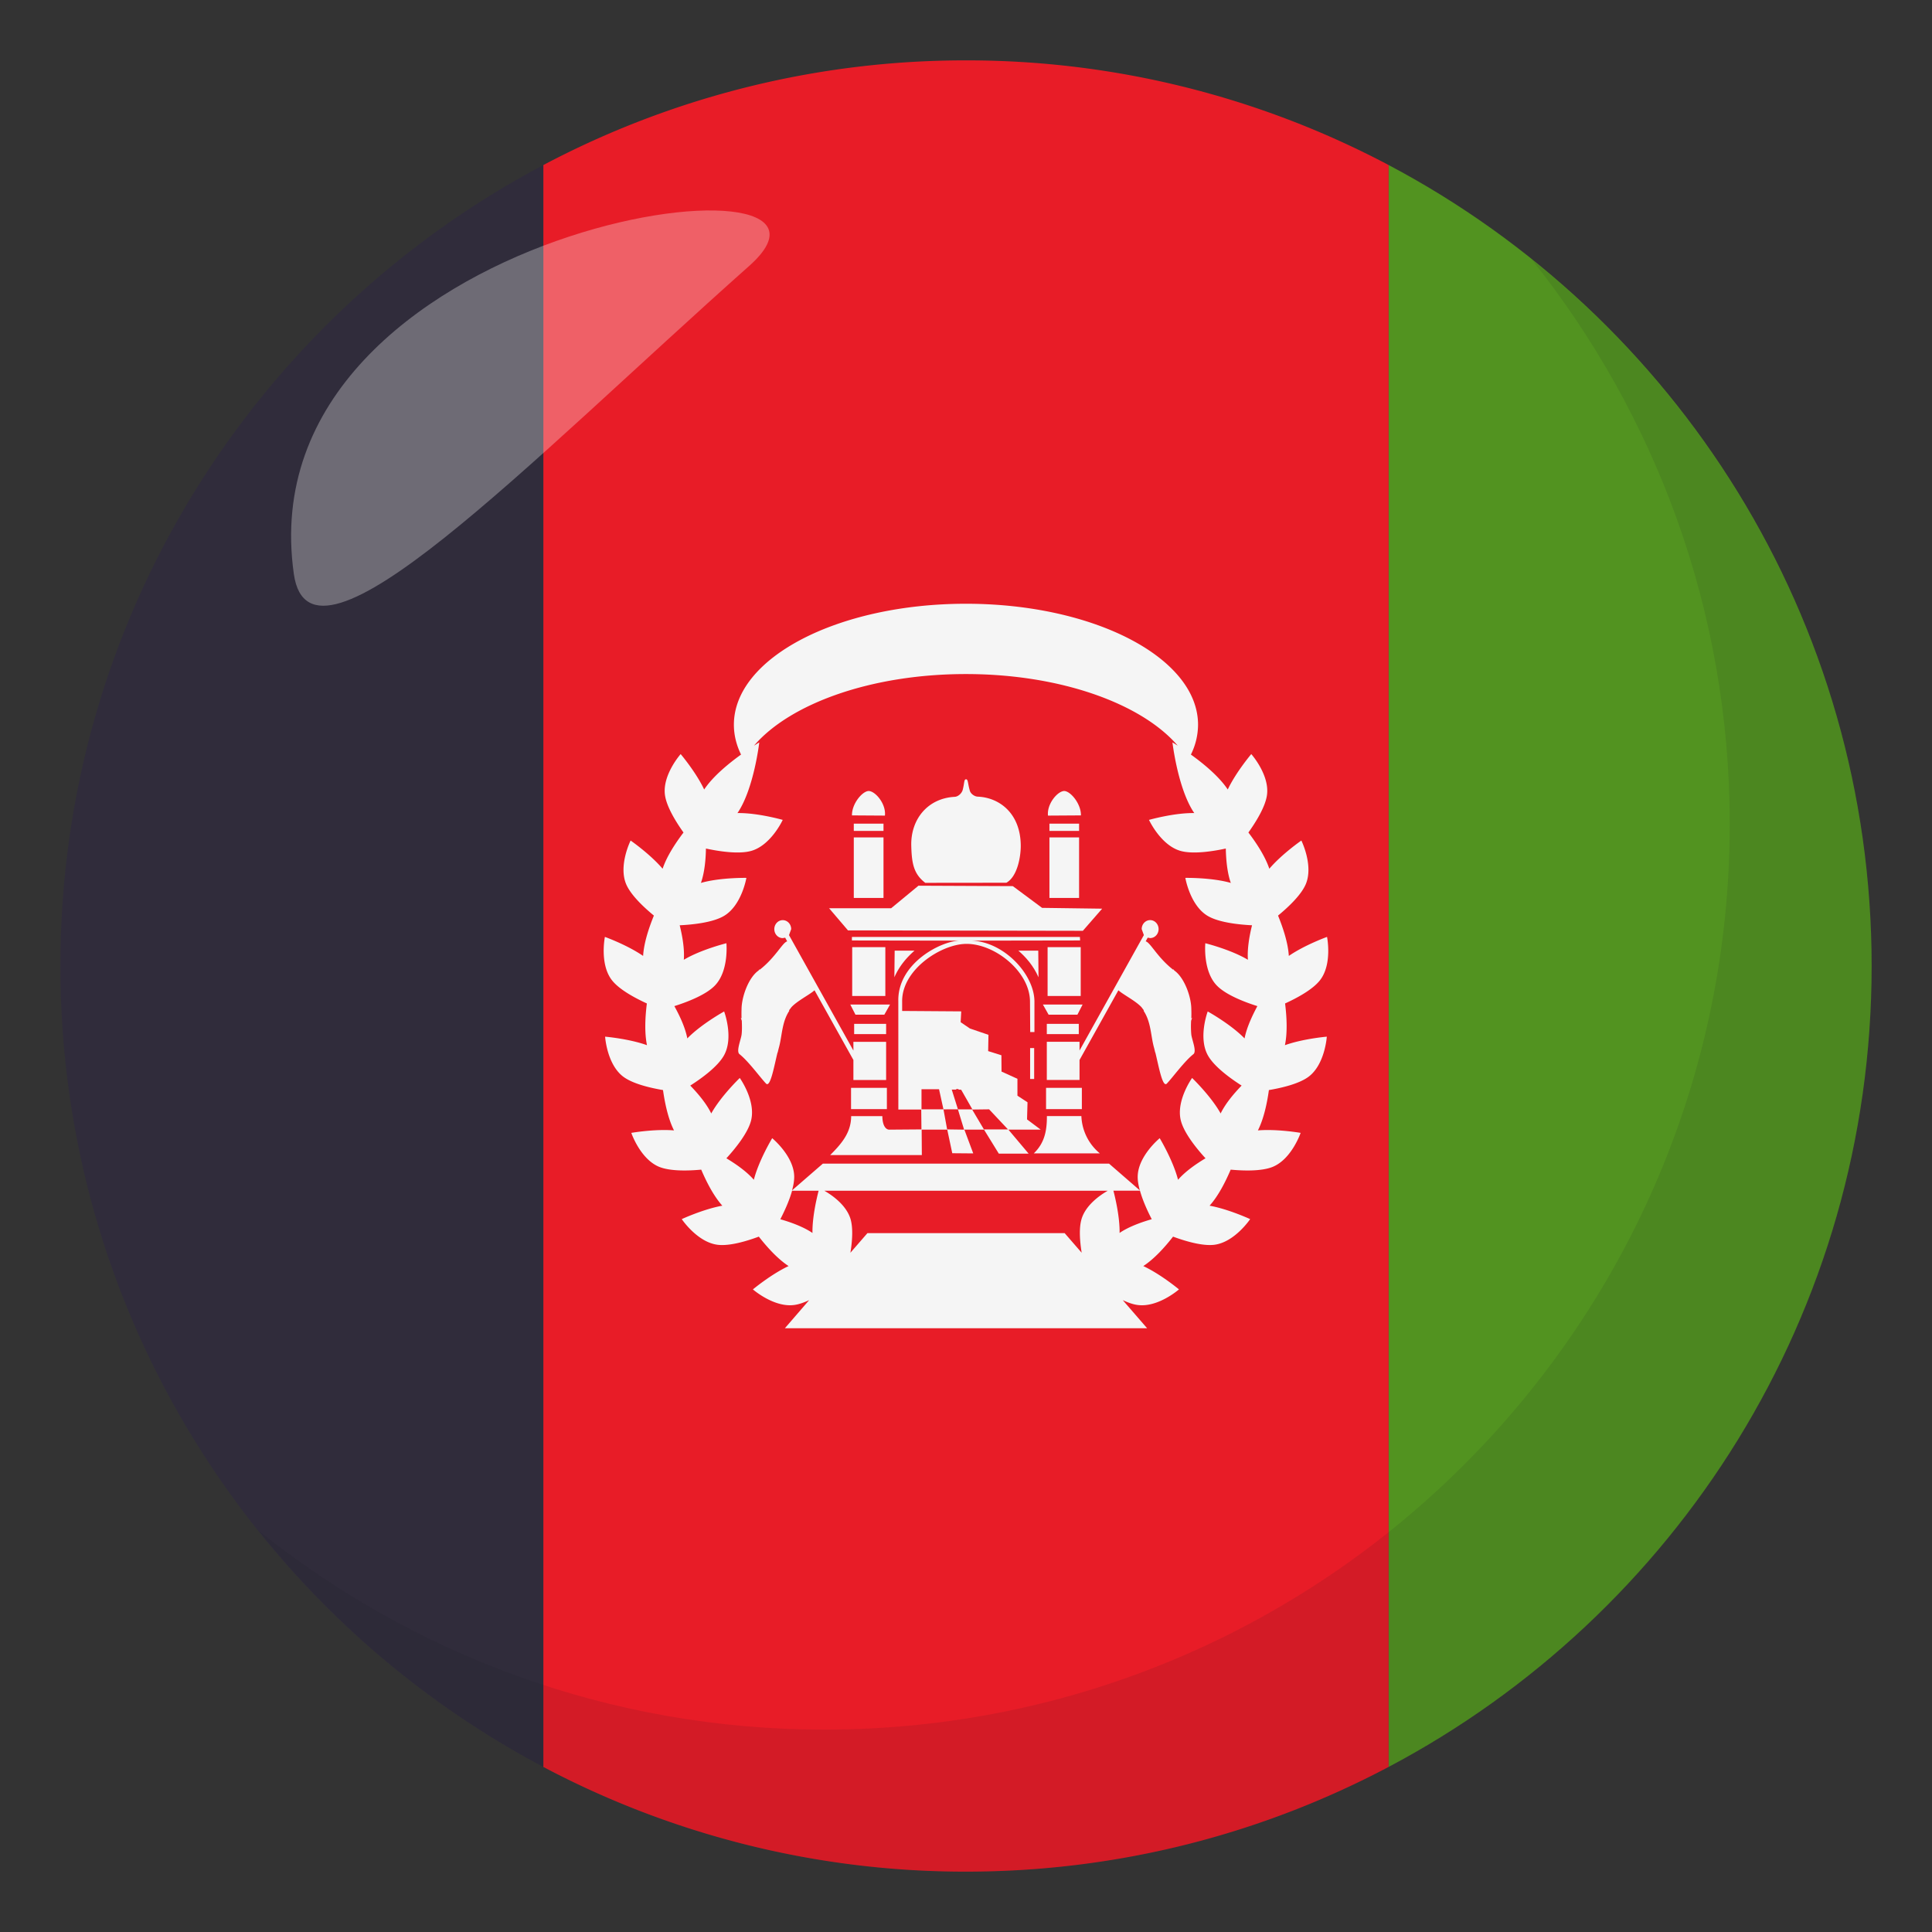 <svg xmlns="http://www.w3.org/2000/svg" width="64" height="64"><rect width="100%" height="100%" fill="#333333" stroke="none"/><path fill="#302C3B" d="M2 32c0 11.511 6.486 21.502 16 26.532V5.467C8.486 10.498 2 20.489 2 32z"/><path fill="#529320" d="M62 32c0-11.511-6.486-21.502-16-26.533v53.065C55.514 53.502 62 43.511 62 32z"/><path fill="#E81C27" d="M32 2a29.868 29.868 0 0 0-14 3.467v53.065A29.857 29.857 0 0 0 32 62c5.059 0 9.82-1.257 14-3.468V5.467A29.859 29.859 0 0 0 32 2z"/><path fill="#F5F5F5" d="M35.822 36.972H34.68c.002.514-.091.904-.434 1.235h2.188a1.685 1.685 0 0 1-.612-1.235zm.049-6.138l.639-.733-1.99-.027-.969-.72-3.126-.014-.905.747h-2.055l.625.733zm-5.221-1.589l2.688-.003c.364-.205.477-.859.476-1.225-.005-1.081-.716-1.6-1.428-1.627-.106-.006-.231-.094-.259-.198-.07-.234-.053-.384-.129-.376-.068-.001-.049.137-.109.356-.033.11-.148.218-.264.224-.888.047-1.46.737-1.438 1.62.015.585.079.934.463 1.229zm3.825 8.176l-.453-.34.016-.566-.334-.219v-.559l-.527-.24-.004-.54-.439-.138.01-.539-.613-.209-.308-.209.019-.359-1.957-.014v-.313c-.014-1.046 1.267-1.883 2.092-1.908.954-.029 2.143.91 2.143 1.914l.007 1.006h.14V33.17c-.008-.919-1.05-2.008-2.13-2.01l3.642-.006-.006-.116h-7.552v.116l3.591.006c-.604-.006-2.082.733-2.054 2.003l.001 3.592h.758l.007.658-1.046.008c-.149.012-.247-.16-.249-.448h-1.033c-.003.514-.272.871-.695 1.29h3.036l-.006-.842h.848l.166.781.695.006-.294-.787h.651l.49.795h.988l-.67-.795h1.07zm-3.948-1.338h.58l.146.665h-.727v-.665zm1.41 1.338l-.562-.008-.121-.664.479-.001-.205-.653.148-.001v-.018h.076v.019l.088.004.371.65h-.479l.205.672zm.657-.008l-.39-.658h.001l.561-.007.625.665h-.797zm-.862-.665z"/><path fill="#F5F5F5" d="M34.124 34.718h.134v1.025h-.134zm-5.854 1.058h1.084v-1.264H28.27v.289l-2.133-3.824.072-.198c0-.165-.125-.298-.28-.298-.153 0-.279.133-.279.298s.126.297.279.297l.081-.014.067.122c-.154.035-.385.53-.907.937l-.014-.018-.001.027v-.007l-.039.036c-.322.234-.548.859-.551 1.27a4.49 4.49 0 0 0 0 .307l-.026-.025.034.104c.006.152.01.303-.006.451-.02.172-.188.556-.072.653.305.241.7.79.884.979.145.135.271-.611.383-1.053l.018.016-.012-.025.028-.111c.115-.395.095-.855.35-1.24v.001-.001l-.007-.018.079-.104c.194-.211.615-.42.764-.559l1.288 2.309v.663zm.013-8.491h.984v.24h-.984zm0 .455h.984v2.006h-.984zm.489-1.537c-.214.011-.558.43-.549.808l1.091.007c.043-.394-.326-.819-.542-.815zm-.542 5.173h1.098v1.617H28.23z"/><path fill="#F5F5F5" d="M28.295 33.917h1.059v.34h-1.059zm-.103 2.119h1.187v.705h-1.187zm.146-2.424h.957l.189-.336h-1.317zm1.957-2.121h-.658l-.01.883c.168-.381.41-.656.668-.883zm9.162 2.324l.034-.104-.027.025a4.49 4.49 0 0 0 0-.307c-.002-.41-.228-1.035-.551-1.27l-.038-.036-.002-.021-.014.018c-.521-.407-.752-.902-.907-.937l.067-.122.081.014c.155 0 .28-.133.28-.297s-.125-.298-.28-.298c-.154 0-.28.133-.28.298l.072.198-2.131 3.824v-.289h-1.084v1.264h1.084v-.662l1.287-2.309c.148.139.569.348.764.559l.079.104-.008.018h.001l-.001.001.001-.001c.254.385.234.846.35 1.24l.027.111-.012.025.018-.016c.111.441.238 1.188.383 1.053.184-.189.579-.738.885-.979.115-.098-.054-.481-.072-.653a3.077 3.077 0 0 1-.006-.451zm-4.693-6.53h.982v.24h-.982zm0 .455h.982v2.006h-.982zm1.043-.729c.008-.377-.336-.797-.549-.808-.215-.004-.584.421-.542.815l1.091-.007zm-1.104 4.365H35.8v1.617h-1.097z"/><path fill="#F5F5F5" d="M34.677 33.917h1.059v.34h-1.059zm-.025 2.119h1.186v.705h-1.186zm-.105-2.76l.189.336h.955l.172-.336zm-.145-.902l-.008-.883h-.66c.26.227.5.502.668.883z"/><path fill="#F5F5F5" d="M42.57 33.241c.393-.18.913-.458 1.156-.769.417-.533.234-1.436.234-1.436s-.736.265-1.266.63c-.025-.425-.187-.918-.357-1.336.334-.275.764-.678.918-1.039.264-.623-.146-1.447-.146-1.447s-.644.445-1.061.934c-.135-.404-.419-.84-.693-1.2.25-.351.561-.85.615-1.239.094-.669-.52-1.359-.52-1.359s-.504.594-.779 1.173c-.29-.436-.809-.861-1.221-1.157a2.24 2.24 0 0 0 .237-.988c0-2.214-3.442-4.008-7.688-4.008-4.247 0-7.688 1.794-7.688 4.008 0 .341.083.672.237.988-.411.296-.931.721-1.221 1.157-.275-.579-.779-1.173-.779-1.173s-.613.69-.52 1.359c.055.389.364.888.614 1.239-.273.36-.557.795-.692 1.2-.417-.489-1.06-.934-1.06-.934s-.411.824-.147 1.447c.154.361.584.764.918 1.039-.171.417-.332.911-.357 1.336-.529-.365-1.266-.63-1.266-.63s-.183.902.234 1.436c.243.311.764.589 1.156.769-.056.447-.082.965.004 1.382-.605-.216-1.387-.282-1.387-.282s.059.918.602 1.326c.315.236.891.371 1.316.443.063.447.172.955.364 1.336-.642-.053-1.414.082-1.414.082s.296.871.927 1.127c.367.147.958.131 1.389.091.177.415.415.878.699 1.194-.633.115-1.344.445-1.344.445s.514.766 1.188.85c.394.049.959-.119 1.365-.27.279.356.629.742.986.975-.582.273-1.182.773-1.182.773s.695.608 1.37.516c.152-.02.321-.08.493-.16L26 44h12l-.807-.931c.171.08.34.141.492.16.675.093 1.37-.516 1.37-.516s-.599-.5-1.182-.773c.357-.232.708-.618.986-.975.405.15.972.318 1.366.27.674-.084 1.188-.85 1.188-.85s-.711-.33-1.344-.445c.284-.316.522-.779.699-1.194.431.04 1.021.057 1.389-.091.631-.256.928-1.127.928-1.127s-.773-.135-1.415-.082c.192-.381.302-.889.364-1.336.426-.072 1.001-.207 1.316-.443.543-.408.602-1.326.602-1.326s-.781.066-1.387.282c.087-.417.061-.935.005-1.382zm-15.656 7.604l-.035-.025c-.288-.186-.664-.326-1.03-.431.133-.257.297-.61.39-.945h.879c-.059.229-.213.869-.204 1.401zm8.912-.457c-.088.303-.055.734.006 1.111l-.564-.65h-6.533l-.564.65c.061-.377.093-.809.006-1.111-.138-.469-.615-.797-.87-.944h9.39c-.257.147-.734.475-.871.944zm1.296.431l-.034.025c.008-.532-.145-1.172-.205-1.401h.88c.093.335.257.688.39.945-.367.105-.743.246-1.031.431zm4.114-6.461l-.008.041c-.461-.474-1.221-.893-1.221-.893s-.324.863.006 1.455c.208.375.75.766 1.117 1-.264.273-.52.582-.676.886l-.018.038c-.322-.577-.946-1.176-.946-1.176s-.538.75-.374 1.406c.103.416.523.933.818 1.255-.326.195-.654.428-.883.681l-.027.031c-.162-.639-.607-1.378-.607-1.378s-.715.586-.729 1.263c-.004.141.025.3.07.465l-1.02-.886h-9.479l-1.021.886c.045-.165.074-.324.071-.465-.014-.677-.729-1.263-.729-1.263s-.446.739-.608 1.378l-.027-.031c-.229-.253-.557-.485-.882-.681.294-.322.715-.839.818-1.255.163-.656-.375-1.406-.375-1.406s-.624.599-.945 1.176l-.019-.038c-.156-.304-.411-.612-.676-.886.368-.234.909-.625 1.117-1 .33-.592.005-1.455.005-1.455s-.759.419-1.22.893l-.008-.041c-.071-.334-.237-.697-.421-1.029.416-.132 1.041-.369 1.341-.68.472-.486.383-1.403.383-1.403s-.842.208-1.411.548l.003-.042c.018-.34-.048-.734-.139-1.101.437-.021 1.102-.091 1.472-.313.584-.35.737-1.257.737-1.257s-.868-.016-1.507.167l.015-.041c.105-.323.146-.721.152-1.098.428.092 1.088.196 1.504.077.654-.188 1.04-1.026 1.04-1.026s-.834-.238-1.5-.226l.024-.035c.525-.803.699-2.306.699-2.306s-.067.04-.175.108c1.2-1.397 3.891-2.372 7.019-2.372s5.817.975 7.018 2.372c-.106-.068-.175-.108-.175-.108s.174 1.502.699 2.306l.025.035c-.666-.012-1.501.226-1.501.226s.386.837 1.04 1.026c.416.119 1.076.015 1.504-.077.008.377.047.775.152 1.098l.015.041c-.639-.183-1.507-.167-1.507-.167s.153.907.736 1.257c.371.222 1.036.291 1.473.313-.091.367-.156.761-.139 1.101l.003.042c-.569-.34-1.411-.548-1.411-.548s-.09.917.383 1.403c.301.311.924.548 1.341.68-.178.332-.344.695-.416 1.029z"/><path opacity=".1" fill="#1A1626" d="M50.737 8.591c4.097 5.13 6.563 11.622 6.563 18.701 0 16.568-13.429 30.003-29.995 30.003-7.101 0-13.609-2.478-18.744-6.594C14.055 57.58 22.503 62 32.004 62c16.565 0 29.994-13.432 29.994-30 0-9.473-4.402-17.91-11.261-23.409z"/><path opacity=".3" fill-rule="evenodd" clip-rule="evenodd" fill="#FFF" d="M9.734 19.015c.549 3.865 7.767-3.7 15.08-10.202C29.531 4.63 8.083 7.385 9.734 19.015z"/></svg>